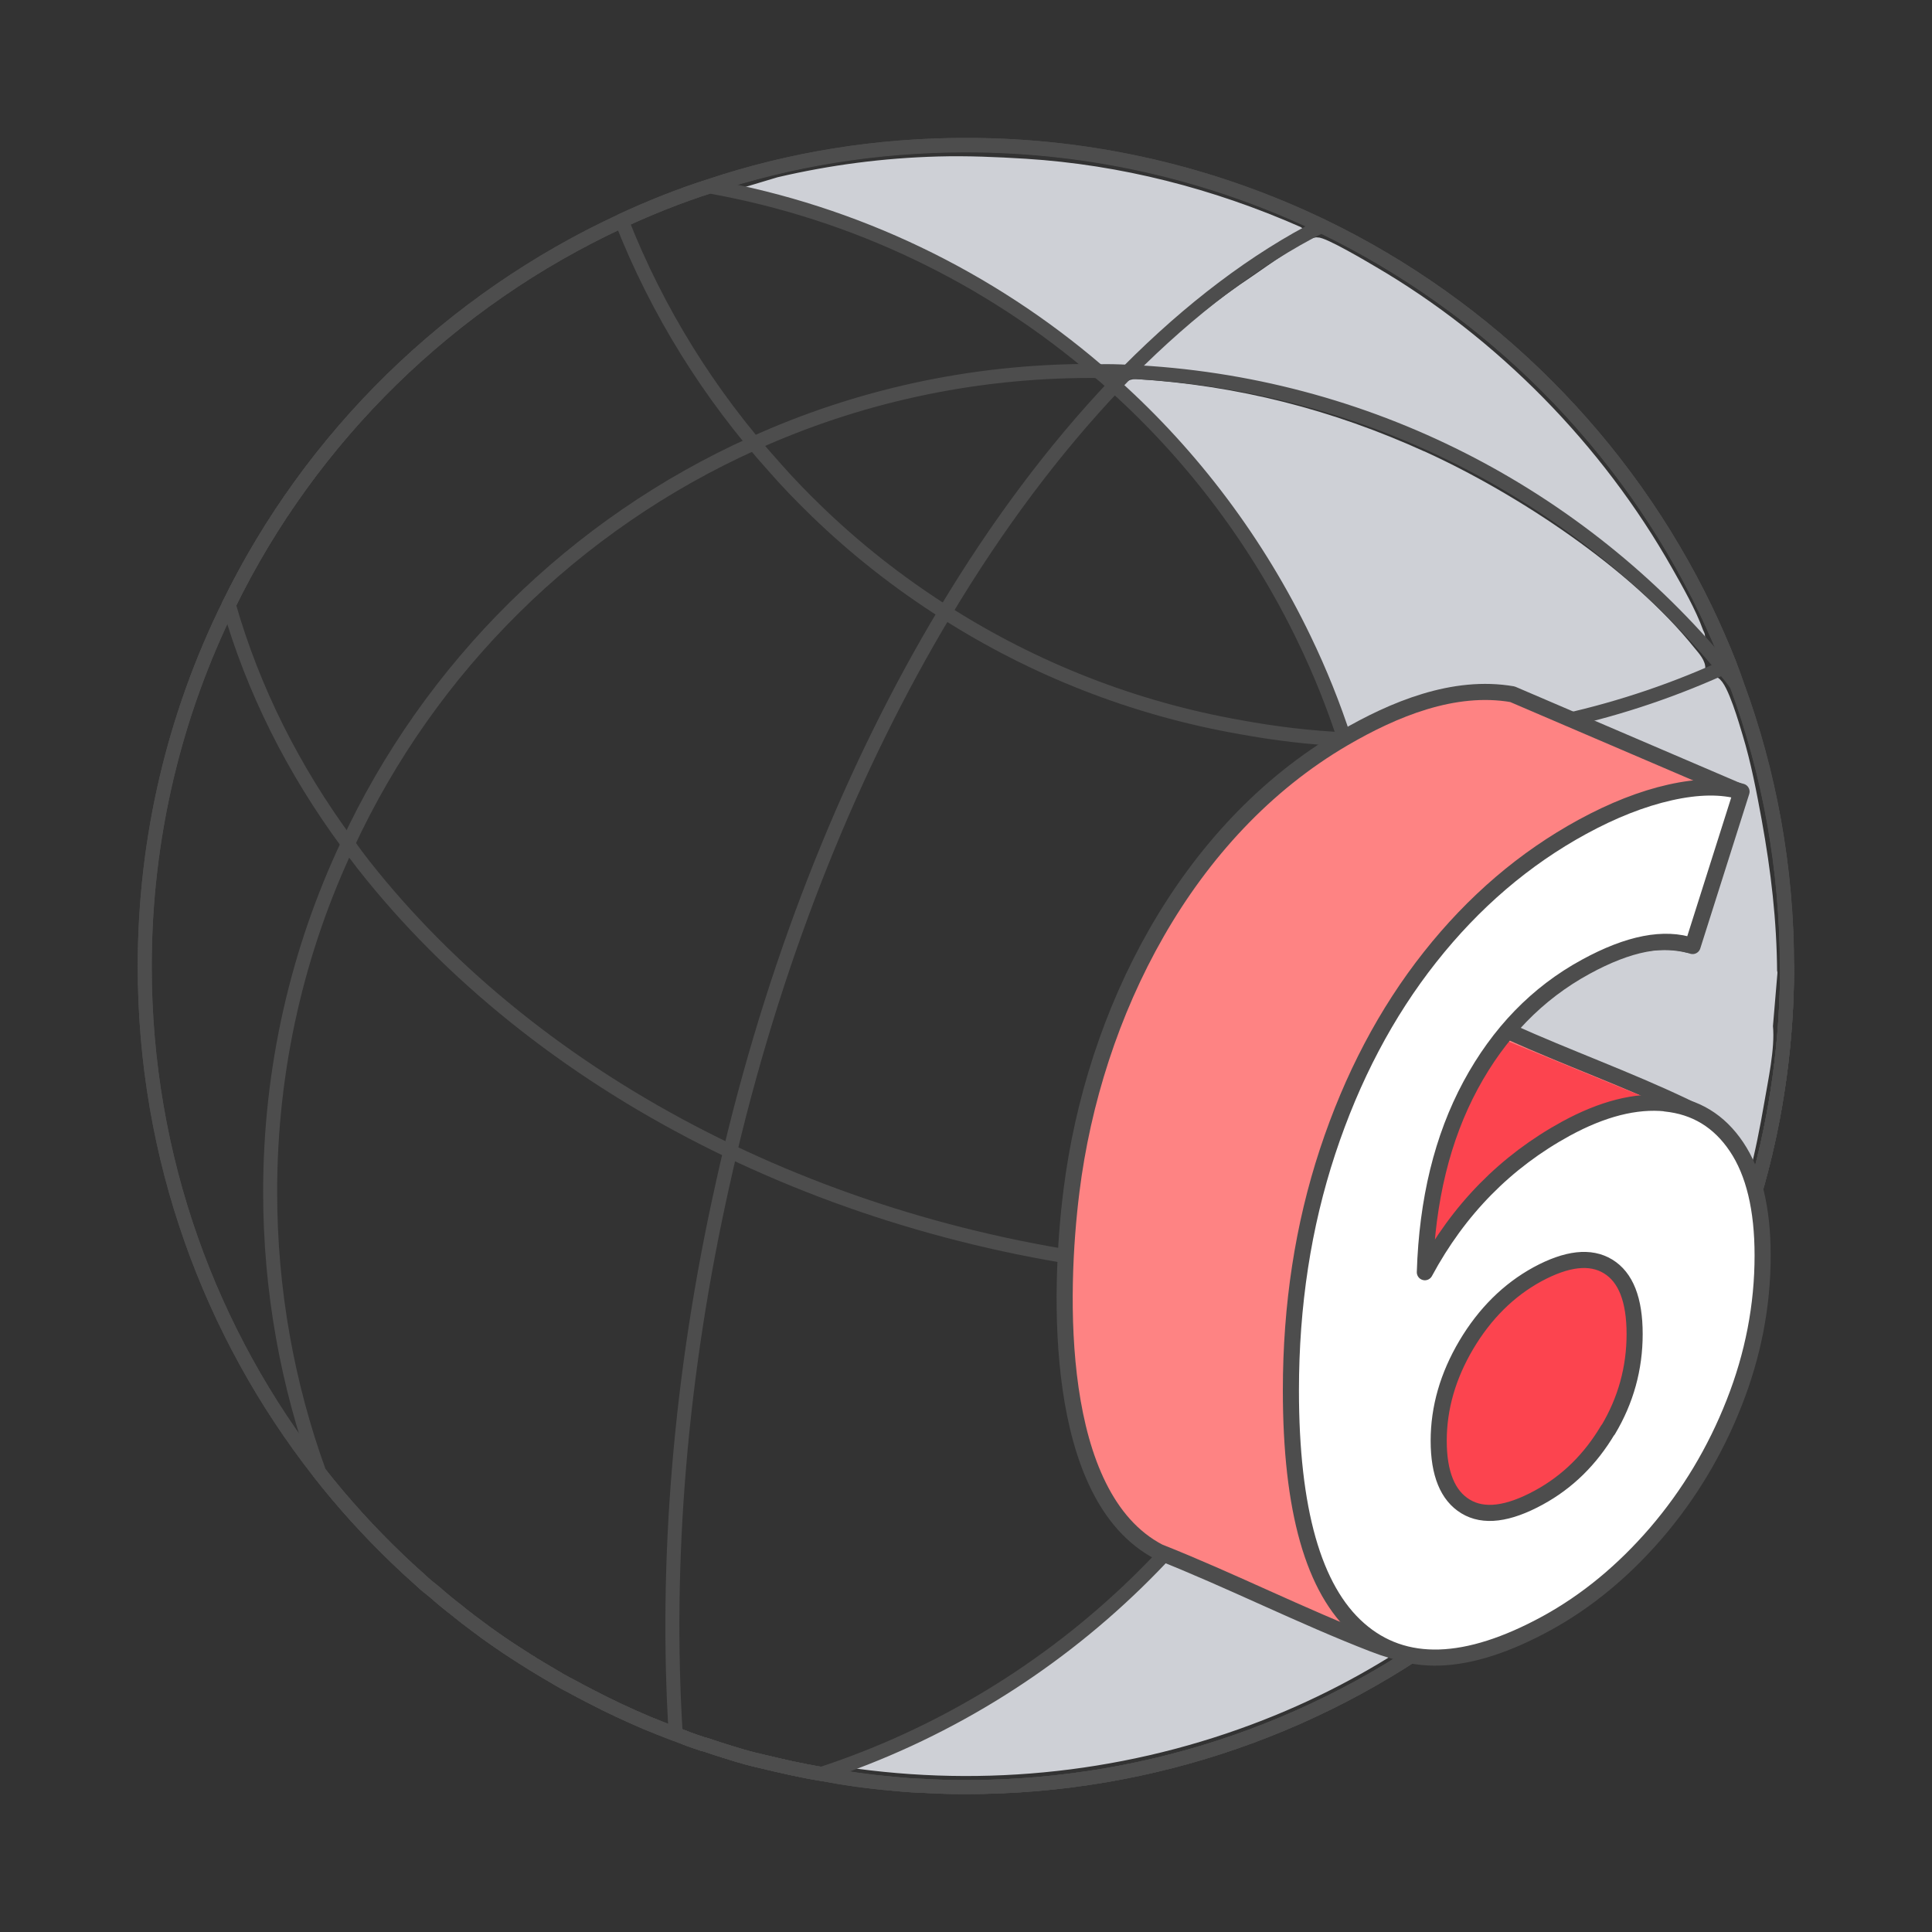 <?xml version="1.0" encoding="UTF-8"?>
<svg id="_图层_2" data-name="图层 2" xmlns="http://www.w3.org/2000/svg" viewBox="0 0 120 120">
  <rect x="0" y="0" width="120" height="120" fill="#333333" stroke="none"/>
  <defs>
    <style>
      .cls-1 {
        fill: #fff;
      }

      .cls-1, .cls-2, .cls-3 {
        stroke: #4d4d4d;
        stroke-linecap: round;
      }

      .cls-1, .cls-2, .cls-3, .cls-4 {
        stroke-linejoin: round;
      }

      .cls-5, .cls-3 {
        fill: none;
      }

      .cls-2 {
        fill: #fe8383;
      }

      .cls-3 {
        stroke-width: .87px;
      }

      .cls-4 {
        fill: #ced0d6;
        stroke: #ced0d6;
        stroke-width: .72px;
      }

      .cls-6 {
        fill: #fc444f;
      }
    </style>
  </defs>
  <g id="_圖層_1" data-name="圖層 1">
    <g>
      <g>
        <g>
          <path class="cls-4" d="M56.43,108.13l-3.16,1.37c8.78,1.18,17.7.04,25.86-3.32,13.7-5.63,24.58-17.64,28.72-31.89-7.9,3.08-16.29,4.7-24.77,5.16-4.58,12.64-14.45,23.12-26.65,28.68Z"/>
          <path class="cls-4" d="M110.02,60.42c-.02-3.24-.38-6.26-.95-9.42-.33-1.79-.65-3.5-1.18-5.25-.19-.63-.91-3.14-1.4-3.36l-8.93,2.92c-1.73,0-4.6.89-6.57,1.08-2.3.23-4.66.25-6.97.27.38,1.2.67,2.42.95,3.66.37,1.65.75,3.33.95,5.01.92,7.69.15,15.73-2.44,23.02,8.48-.34,16.99-2.07,24.79-5.38.4-1.49.69-2.99.95-4.5.23-1.37.68-3.39.54-4.74l.28-3.31Z"/>
          <path class="cls-4" d="M68.12,22.81c.42.22,1.35.26,1.75.02,1.97-1.94,4.04-3.76,6.28-5.37.17-.12.31-.28.41-.47.13.02.33-.1.45-.16.78-.37,2.48-1.51,3.25-2.03.09-.06.42-.3.36-.38-5.37-2.36-11.06-3.83-16.93-4.2-1.8-.11-3.6-.19-5.42-.14-3.34.09-6.64.52-9.89,1.28l-2.03.61c6.11,1.35,12,3.85,17.2,7.32,1.58,1.06,3.09,2.28,4.55,3.5Z"/>
          <path class="cls-4" d="M88.35,28.38c-5.7-2.59-11.51-4.08-17.81-4.48-.27-.01-.71.23-.55.55.09.18,1.64,1.47,1.97,1.83.61.64,1.31,1.43,1.89,2.1,4.31,5.02,7.68,10.89,9.77,17.18.68-.1,1.46.17,2.08.17,3.72,0,7.43-.55,11.04-1.37,2.19-.5,3.98-.99,6.09-1.76.35-.13,2.69-.88,2.72-1.03.08-.35-.33-.79-.56-1.07-3.92-4.91-10.98-9.55-16.65-12.13Z"/>
          <path class="cls-4" d="M71.45,22.65c-.09.08-.35.05-.11.31.14.15,3.11.35,3.64.42,3.92.57,7.93,1.64,11.6,3.1,1.29.51,2.84,1.14,4.06,1.76,4.13,2.08,7.89,4.9,11.38,7.92l3.39,3.45c.27.02.07-.24.03-.36-.44-1.23-1.25-2.64-1.9-3.79-4.3-7.6-10.77-14.2-18.31-18.6-.54-.32-3.03-1.79-3.44-1.76-.59.04-3.1,1.88-3.73,2.3-2.4,1.6-4.45,3.27-6.6,5.25Z"/>
        </g>
        <g>
          <path class="cls-3" d="M111,60c0,4.69-.64,9.24-1.84,13.54-7.88,3.25-16.76,5.21-26.15,5.57-3.06.1-6.2.05-9.36-.19-10.31-.76-19.88-3.4-28.29-7.41-8.73-4.17-16.17-9.85-21.74-16.51-.71-.85-1.39-1.7-2.01-2.59-3.39-4.58-5.9-9.59-7.4-14.85,5.12-10.49,13.77-18.94,24.4-23.86,1.77-.82,3.59-1.55,5.47-2.15,5-1.67,10.37-2.55,15.92-2.55,7.92,0,15.4,1.81,22.09,5.02,10.42,5.02,18.88,13.47,23.89,23.91.52,1.09,1.01,2.21,1.46,3.35.16.4.31.82.45,1.23,2.01,5.44,3.11,11.36,3.11,17.49Z"/>
          <path class="cls-3" d="M111,60c0,4.69-.64,9.24-1.84,13.54-5.92,21.6-25.68,37.46-49.16,37.46-.85,0-1.68-.02-2.52-.07-.68-.02-1.35-.07-2.03-.14-1.49-.12-2.97-.33-4.43-.61-.63-.1-1.27-.23-1.88-.36-.63-.14-1.25-.28-1.86-.43-.63-.14-1.23-.31-1.84-.5-.56-.17-1.11-.35-1.67-.54-.07,0-.12-.02-.19-.05-.54-.17-1.08-.38-1.61-.59-.03,0-.07-.02-.1-.03-.56-.21-1.11-.43-1.67-.66-1.18-.5-2.34-1.04-3.47-1.63-.45-.23-.9-.47-1.34-.71-.42-.21-.82-.45-1.22-.69-.69-.4-1.37-.82-2.03-1.25-.68-.43-1.34-.89-1.98-1.35-.61-.45-1.22-.9-1.79-1.37-.47-.36-.92-.73-1.37-1.13-.31-.24-.63-.5-.92-.78-.49-.43-.96-.87-1.41-1.3-1.74-1.67-3.35-3.44-4.83-5.33-1.98-5.45-3.06-11.32-3.06-17.45,0-7.71,1.72-15.02,4.81-21.58,5.12-11.03,14.1-19.9,25.2-24.9,6.39-2.9,13.51-4.51,20.99-4.51.14,0,.26,0,.4.02.64-.02,1.27,0,1.89.03,14.86.66,28.08,7.68,36.97,18.41.3.35.59.69.83,1.06,2.01,5.44,3.11,11.36,3.11,17.49Z"/>
          <path class="cls-3" d="M111,60c0,4.69-.64,9.24-1.84,13.54-5.92,21.6-25.68,37.46-49.16,37.46-.85,0-1.68-.02-2.52-.07-.68-.02-1.35-.07-2.03-.14-1.49-.14-2.97-.35-4.43-.61-.63-.1-1.27-.23-1.88-.36-.63-.14-1.25-.28-1.86-.43-.63-.14-1.23-.31-1.84-.5-.56-.17-1.11-.35-1.67-.54-.07,0-.12-.02-.19-.05-.54-.17-1.08-.38-1.61-.59-.03,0-.07-.02-.1-.03-.56-.21-1.11-.43-1.67-.66-1.18-.5-2.34-1.04-3.47-1.63-.45-.23-.9-.47-1.34-.71-.42-.21-.82-.45-1.22-.69-.69-.4-1.37-.82-2.03-1.25-.68-.43-1.34-.89-1.98-1.35-.61-.45-1.22-.9-1.79-1.37-.47-.36-.92-.73-1.37-1.13-.31-.24-.63-.5-.92-.78-.49-.43-.96-.87-1.41-1.3-1.74-1.67-3.35-3.44-4.83-5.33-6.79-8.66-10.85-19.57-10.85-31.45,0-8.06,1.88-15.68,5.21-22.44,5.12-10.49,13.77-18.94,24.4-23.86,1.77-.82,3.59-1.55,5.47-2.15,5-1.67,10.37-2.55,15.92-2.55,7.92,0,15.4,1.81,22.09,5.02,10.42,5.02,18.88,13.47,23.89,23.91.52,1.09,1.01,2.21,1.46,3.35.16.4.31.82.45,1.23,2.01,5.44,3.11,11.36,3.11,17.49Z"/>
          <path class="cls-3" d="M107.44,41.28c-6.51,3.02-13.75,4.71-21.39,4.71-.85,0-1.68-.02-2.52-.07-2.19-.1-4.34-.36-6.46-.75-6.65-1.16-12.87-3.63-18.37-7.14-2.87-1.82-5.54-3.92-7.97-6.27-.92-.89-1.82-1.82-2.66-2.78-4.01-4.46-7.24-9.62-9.46-15.28,1.77-.82,3.59-1.55,5.47-2.15,5-1.67,10.37-2.55,15.92-2.55,7.92,0,15.4,1.81,22.09,5.02,10.42,5.02,18.88,13.47,23.89,23.91.52,1.09,1.01,2.21,1.46,3.35Z"/>
          <path class="cls-3" d="M86.05,61.75c0,6.1-1.08,11.95-3.04,17.36-5.3,14.66-17.14,26.19-31.99,31.07-.63-.1-1.27-.23-1.88-.36-.63-.14-1.25-.28-1.86-.43-.63-.14-1.23-.31-1.84-.5-.56-.17-1.11-.35-1.67-.54-.07,0-.12-.02-.19-.05-.54-.17-1.08-.38-1.61-.59-.03,0-.07-.02-.1-.03-.56-.21-1.11-.43-1.67-.66-1.18-.5-2.34-1.04-3.47-1.63-.45-.23-.9-.47-1.34-.71-.42-.21-.82-.45-1.22-.69-.69-.4-1.37-.82-2.03-1.25-.68-.43-1.34-.89-1.98-1.35-.61-.45-1.22-.9-1.79-1.37-.47-.36-.92-.73-1.37-1.13-.31-.24-.63-.5-.92-.78-.49-.43-.96-.87-1.41-1.3-1.74-1.67-3.35-3.44-4.83-5.33-6.79-8.66-10.85-19.57-10.85-31.45,0-8.06,1.88-15.68,5.21-22.44,5.12-10.49,13.77-18.94,24.4-23.86,1.77-.82,3.59-1.55,5.47-2.15,9.12,1.63,17.38,5.68,24.12,11.46.28.23.57.47.85.73.07.05.12.12.19.19,4.88,4.39,8.91,9.76,11.79,15.75.97,2.01,1.81,4.1,2.5,6.23,1.63,4.98,2.52,10.31,2.52,15.84Z"/>
          <path class="cls-3" d="M111,60c0,4.69-.64,9.24-1.84,13.54-5.92,21.6-25.68,37.46-49.16,37.46-.85,0-1.68-.02-2.52-.07-.68-.02-1.35-.07-2.03-.14-1.49-.12-2.97-.33-4.43-.61-.63-.1-1.27-.23-1.88-.36-.63-.14-1.25-.28-1.86-.43-.63-.14-1.23-.31-1.84-.5-.56-.17-1.11-.35-1.67-.54-.07,0-.12-.02-.19-.05-.54-.17-1.08-.38-1.61-.59-.66-10.58.24-22.28,2.95-34.31.14-.63.28-1.25.43-1.88,3.02-12.66,7.69-24.07,13.34-33.48,3.23-5.4,6.79-10.14,10.54-14.1.07-.05.12-.12.17-.19.23-.24.45-.47.68-.69,3.87-3.89,7.9-6.95,12-9.03,10.42,5.02,18.88,13.47,23.89,23.91.52,1.09,1.01,2.21,1.46,3.35.16.4.31.82.45,1.23,2.01,5.44,3.11,11.36,3.11,17.49Z"/>
        </g>
        <g>
          <path class="cls-2" d="M104.89,58.69c-3.32-.81-7.22,1.25-9.66,3.39-.22.19-1.72,1.65-1.76,1.77-.06.16.2.2.31.24,3.54,1.6,7.31,2.95,10.81,4.62s4.47,4.47,4.67,8.14c.55,10.01-6.13,20.93-15.33,24.89-3.14,1.35-5.41,1.62-8.63.37-4.47-1.73-8.85-3.95-13.32-5.72-6.59-3.44-6.22-16.12-5.43-22.41,1.38-11.05,7.1-22.4,16.92-28.13,3.09-1.8,6.83-3.36,10.47-2.73l13.98,5.99-3.03,9.57Z"/>
          <path class="cls-6" d="M98.28,75.36l4.81-6.82-10.85-4.45.74-1.85-3.27.35-3.31,16.25,2.23,1.39-1.53,12.4,4.86,3.17,6.28-1.28,7.63-12.9s-7.11-6.13-7.6-6.25Z"/>
          <path class="cls-1" d="M103.45,68.54c1.86.19,3.33,1.08,4.41,2.69,1.08,1.61,1.62,3.86,1.62,6.75,0,3.11-.59,6.17-1.77,9.16-1.18,3-2.8,5.69-4.84,8.07-2.05,2.38-4.32,4.25-6.82,5.62-4.97,2.71-8.86,2.83-11.66.36-2.81-2.47-4.21-7.41-4.21-14.83,0-5.29.76-10.23,2.28-14.84,1.52-4.6,3.64-8.63,6.36-12.07,2.72-3.44,5.87-6.13,9.46-8.09,1.89-1.03,3.71-1.75,5.45-2.14,1.74-.39,3.22-.41,4.44-.05l-3.04,9.59c-1.76-.6-3.97-.17-6.64,1.29-3.01,1.64-5.39,4.1-7.15,7.36-1.76,3.27-2.7,7.14-2.84,11.61,2.1-3.9,5.02-6.87,8.77-8.92,2.26-1.23,4.33-1.76,6.19-1.57ZM99.88,88.82c1.1-1.84,1.65-3.83,1.65-5.96s-.55-3.53-1.65-4.2-2.56-.5-4.39.49c-1.79.98-3.26,2.44-4.41,4.37-1.15,1.94-1.72,3.93-1.72,5.97s.56,3.41,1.67,4.08c1.12.68,2.64.49,4.56-.56,1.76-.96,3.19-2.36,4.28-4.2Z"/>
        </g>
      </g>
      <rect class="cls-5" width="120" height="120"/>
    </g>
  </g>
</svg>